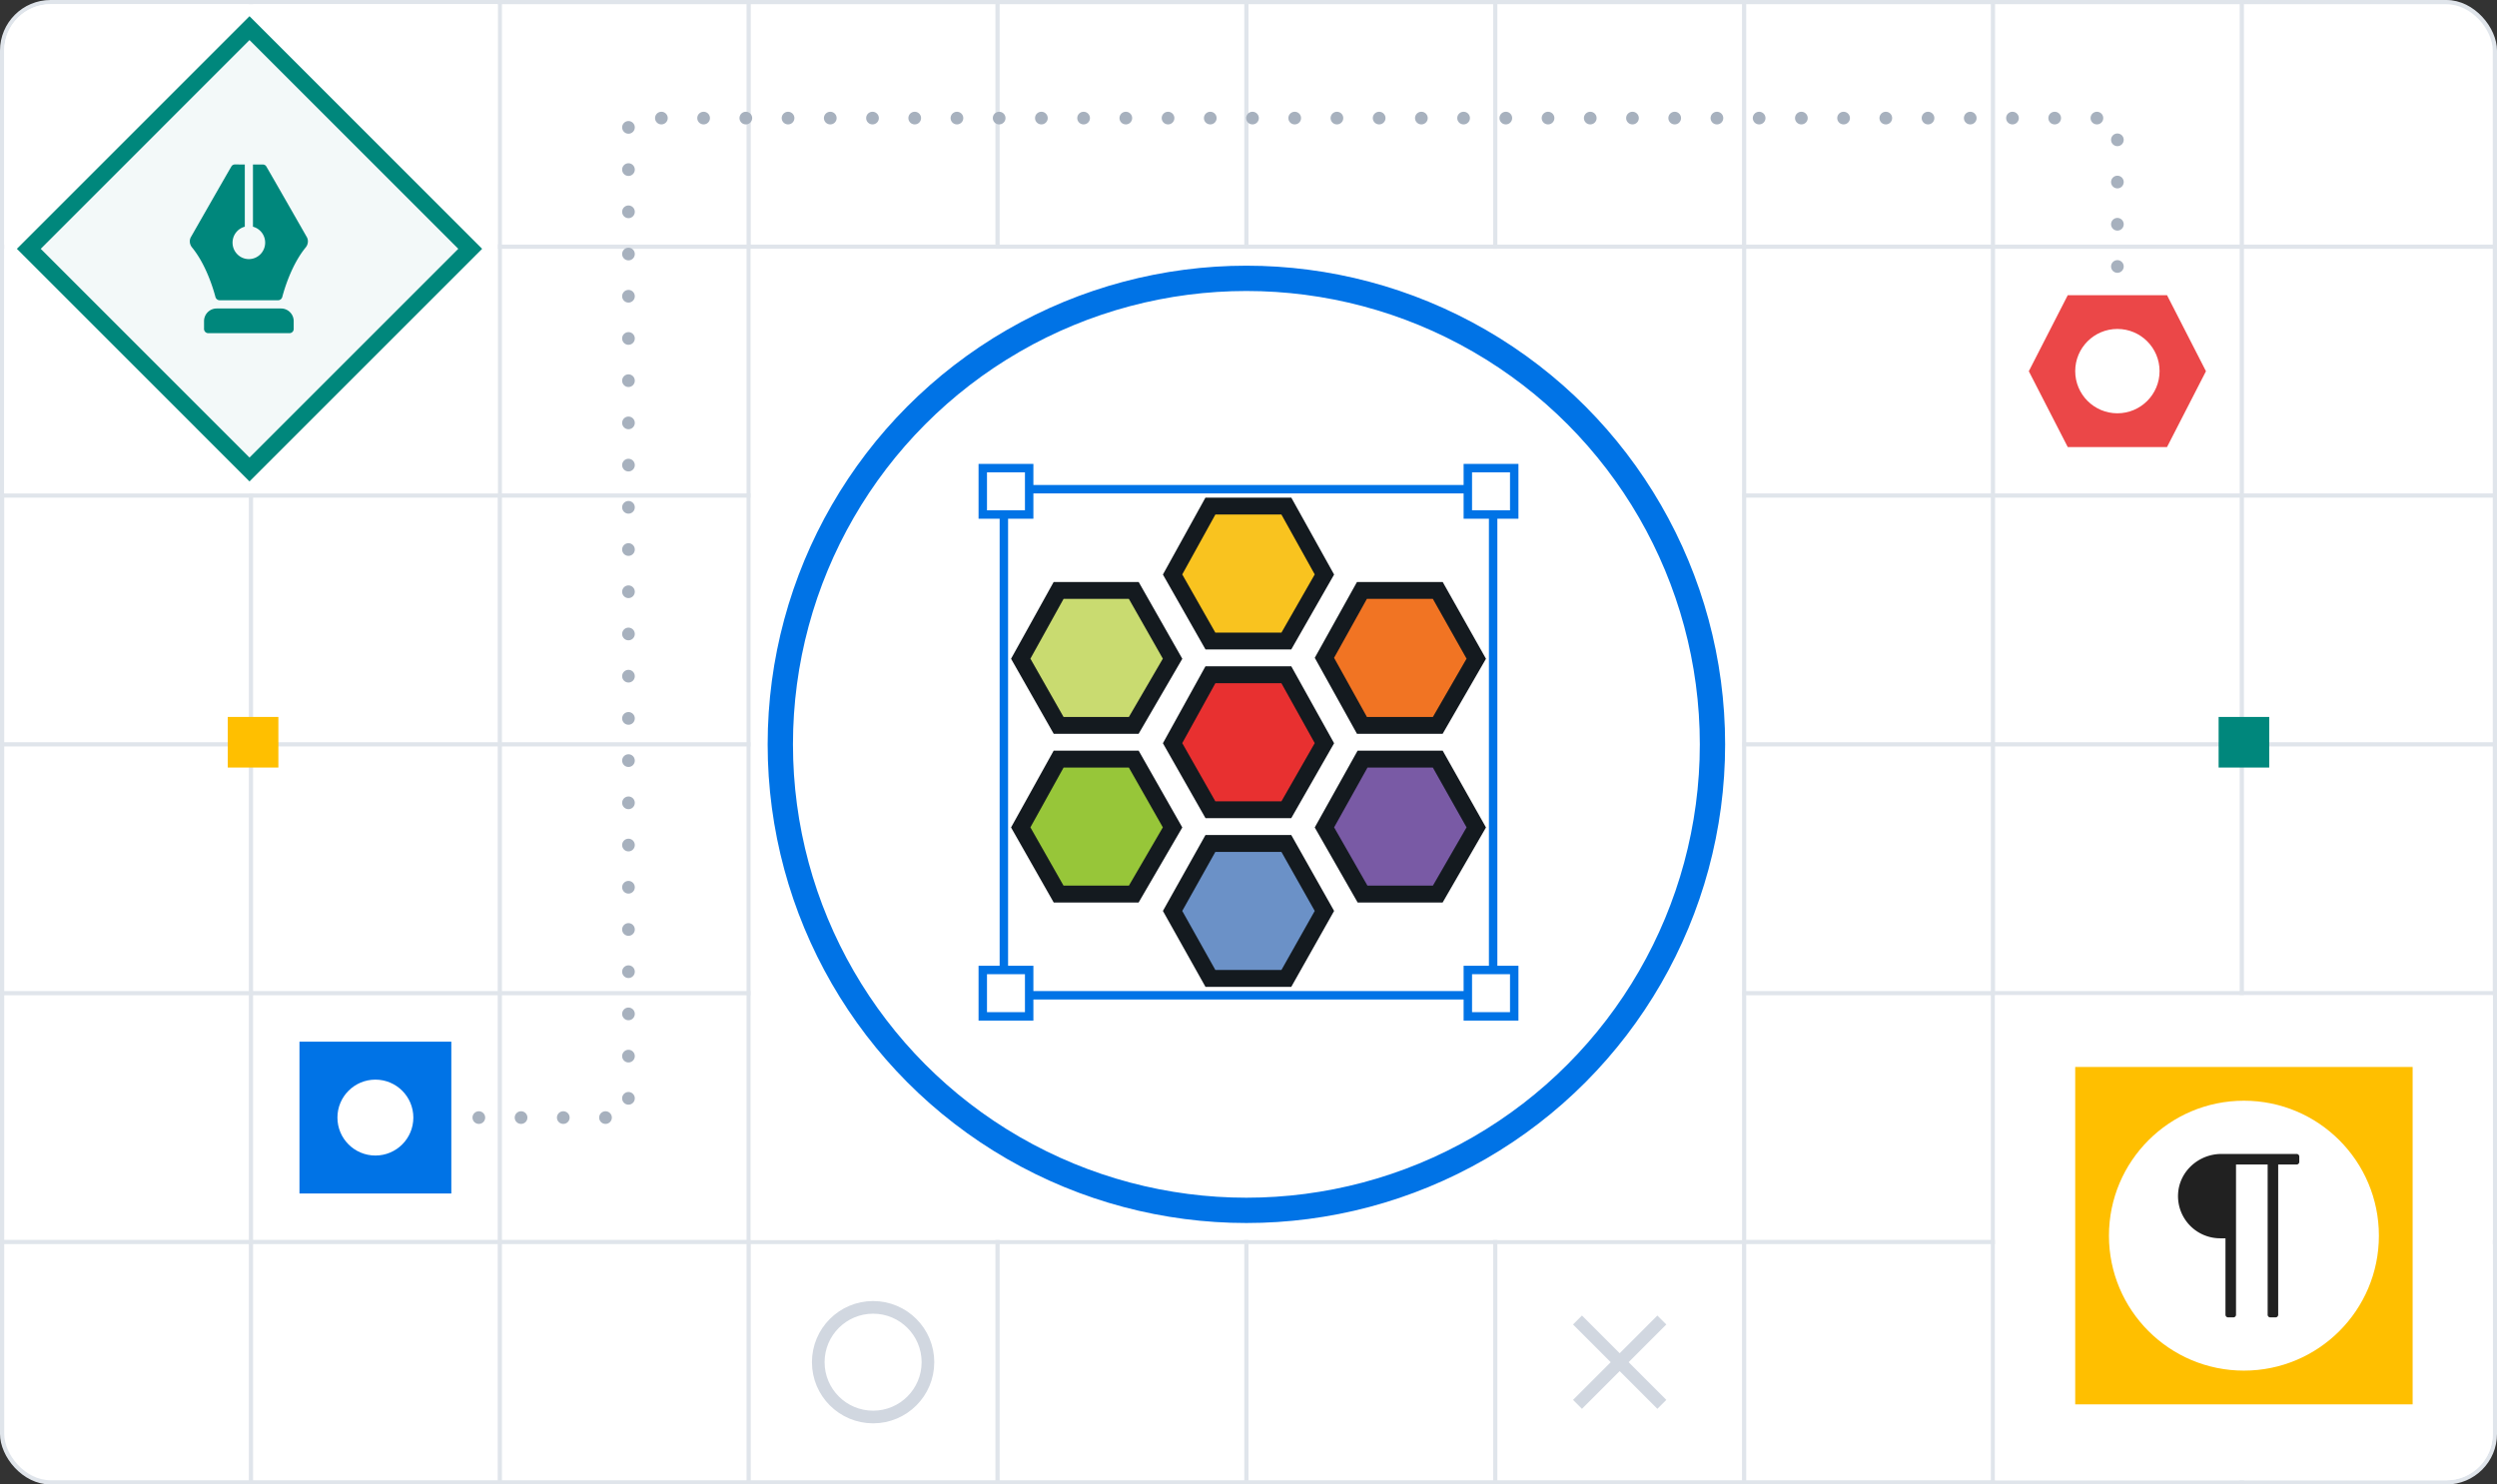 <svg width="592" height="352" viewBox="0 0 592 352" fill="none" xmlns="http://www.w3.org/2000/svg"><rect x="0" y="0" width="592" height="352" fill="#333333" stroke="none"/><rect x=".5" y=".5" width="591" height="351" rx="11.5" fill="#fff" stroke="#E0E5EB"/><path fill="#E0E5EB" d="M0 59v-1h592v1zM0 118v-1h592v1zM0 177v-1h592v1zM0 236v-1h592v1zM0 295v-1h592v1z"/><path fill="#E0E5EB" d="M59 0h1v352h-1zM118 0h1v352h-1zM177 0h1v352h-1zM236 0h1v352h-1zM295 0h1v352h-1zM354 0h1v352h-1zM413 0h1v352h-1zM472 0h1v352h-1zM531 0h1v352h-1z"/><path d="m374 313 10 10m10 10-10-10m0 0 10-10m-10 10-10 10" stroke="#D1D7E0" stroke-width="3"/><circle cx="207" cy="323" r="13" stroke="#D1D7E0" stroke-width="3"/><path d="M178 59h235v235H178V59Z" fill="#fff"/><path d="M93.5 265H149V28h353v46.5" stroke="#A7B1BE" stroke-width="3" stroke-linecap="round" stroke-linejoin="round" stroke-dasharray="0.01 10"/><path d="M481 88.023 490.231 106h23.538L523 88.023 513.769 70h-23.538L481 88.023Z" fill="#EB4748"/><circle cx="502" cy="88" r="10" fill="#fff"/><circle cx="295.5" cy="176.5" r="110.5" fill="#fff" stroke="#0073E6" stroke-width="6"/><path stroke="#0073E6" stroke-width="2" d="M238 116h116v120H238z"/><path fill="#fff" stroke="#0073E6" stroke-width="2" d="M233 111h11v11h-11zM233 230h11v11h-11zM348 111h11v11h-11zM348 230h11v11h-11z"/><path d="M278 176.221 286.971 192h18.002L314 176.221 304.973 160h-18.002L278 176.221Z" fill="#E83030" stroke="#141A1F" stroke-width="4"/><path d="m278 216 8.971 16h18.002L314 216l-9.027-16h-18.002L278 216Z" fill="#6B91C7" stroke="#141A1F" stroke-width="4"/><path d="M278 136.221 286.971 152h18.002L314 136.221 304.973 120h-18.002L278 136.221Z" fill="#F9C31F" stroke="#141A1F" stroke-width="4"/><path d="M314 196.193 323.039 212h17.834L350 196.193 340.873 180h-17.834L314 196.193Z" fill="#795AA5" stroke="#141A1F" stroke-width="4"/><path d="m314 155.98 8.896 16.02h17.977L350 156.193 340.873 140h-17.977L314 155.98Z" fill="#F17423" stroke="#141A1F" stroke-width="4"/><path d="M242 196.193 250.985 212h17.812L278 196.193 268.797 180h-17.812L242 196.193Z" fill="#97C639" stroke="#141A1F" stroke-width="4"/><path d="M242 156.193 250.985 172h17.812L278 156.193 268.797 140h-17.812L242 156.193Z" fill="#C9DB70" stroke="#141A1F" stroke-width="4"/><path d="M1 12C1 5.925 5.925 1 12 1h106v116H1V12ZM591 340c0 6.075-4.925 11-11 11H473V236h118v104Z" fill="#fff"/><path fill="#FFBF00" d="M492 333v-80h80v80z"/><circle cx="532" cy="293" r="32" fill="#fff"/><path d="M544.5 273.625h-17.842c-5.384 0-10.018 4.138-10.271 9.517a9.994 9.994 0 0 0 9.988 10.483h1.25v18.125a.625.625 0 0 0 .625.625h1.25a.625.625 0 0 0 .625-.625v-35.625h7.5v35.625a.625.625 0 0 0 .625.625h1.25a.625.625 0 0 0 .625-.625v-35.625h4.375a.625.625 0 0 0 .625-.625v-1.25a.621.621 0 0 0-.625-.625Z" fill="#212121"/><path fill="#00877C" fill-opacity=".05" stroke="#00877C" stroke-width="4" d="M6.828 59 59.154 6.674 111.48 59l-52.326 52.326z"/><path fill-rule="evenodd" clip-rule="evenodd" d="M51.078 70.418c-.542-2.052-2.26-7.733-5.555-11.753-.57-.695-.702-1.678-.257-2.458 6.959-12.188 9.011-15.743 9.616-16.78.14-.239.477-.427.753-.427l2.404.003v14.752a3.897 3.897 0 0 0-2.903 3.78c0 2.156 1.73 3.903 3.865 3.903 2.135 0 3.865-1.747 3.865-3.903a3.897 3.897 0 0 0-2.894-3.778V39.005l2.39.002c.277 0 .615.19.755.429.606 1.038 2.66 4.593 9.617 16.77.445.78.313 1.764-.256 2.46-3.296 4.02-5.014 9.7-5.556 11.752-.12.453-.527.776-.996.776H52.075c-.47 0-.877-.323-.997-.776Z" fill="#00877C"/><path d="M48.375 76.147a3 3 0 0 1 3-3h15.256a3 3 0 0 1 3 3v1.854a1 1 0 0 1-1 1H49.375a1 1 0 0 1-1-1v-1.854Z" fill="#00877C"/><path fill="#0073E6" d="M71 247h36v36H71z"/><circle cx="89" cy="265" r="9" fill="#fff"/><path fill="#00877C" d="M526 170h12v12h-12z"/><path fill="#FFBF00" d="M54 170h12v12H54z"/></svg>
